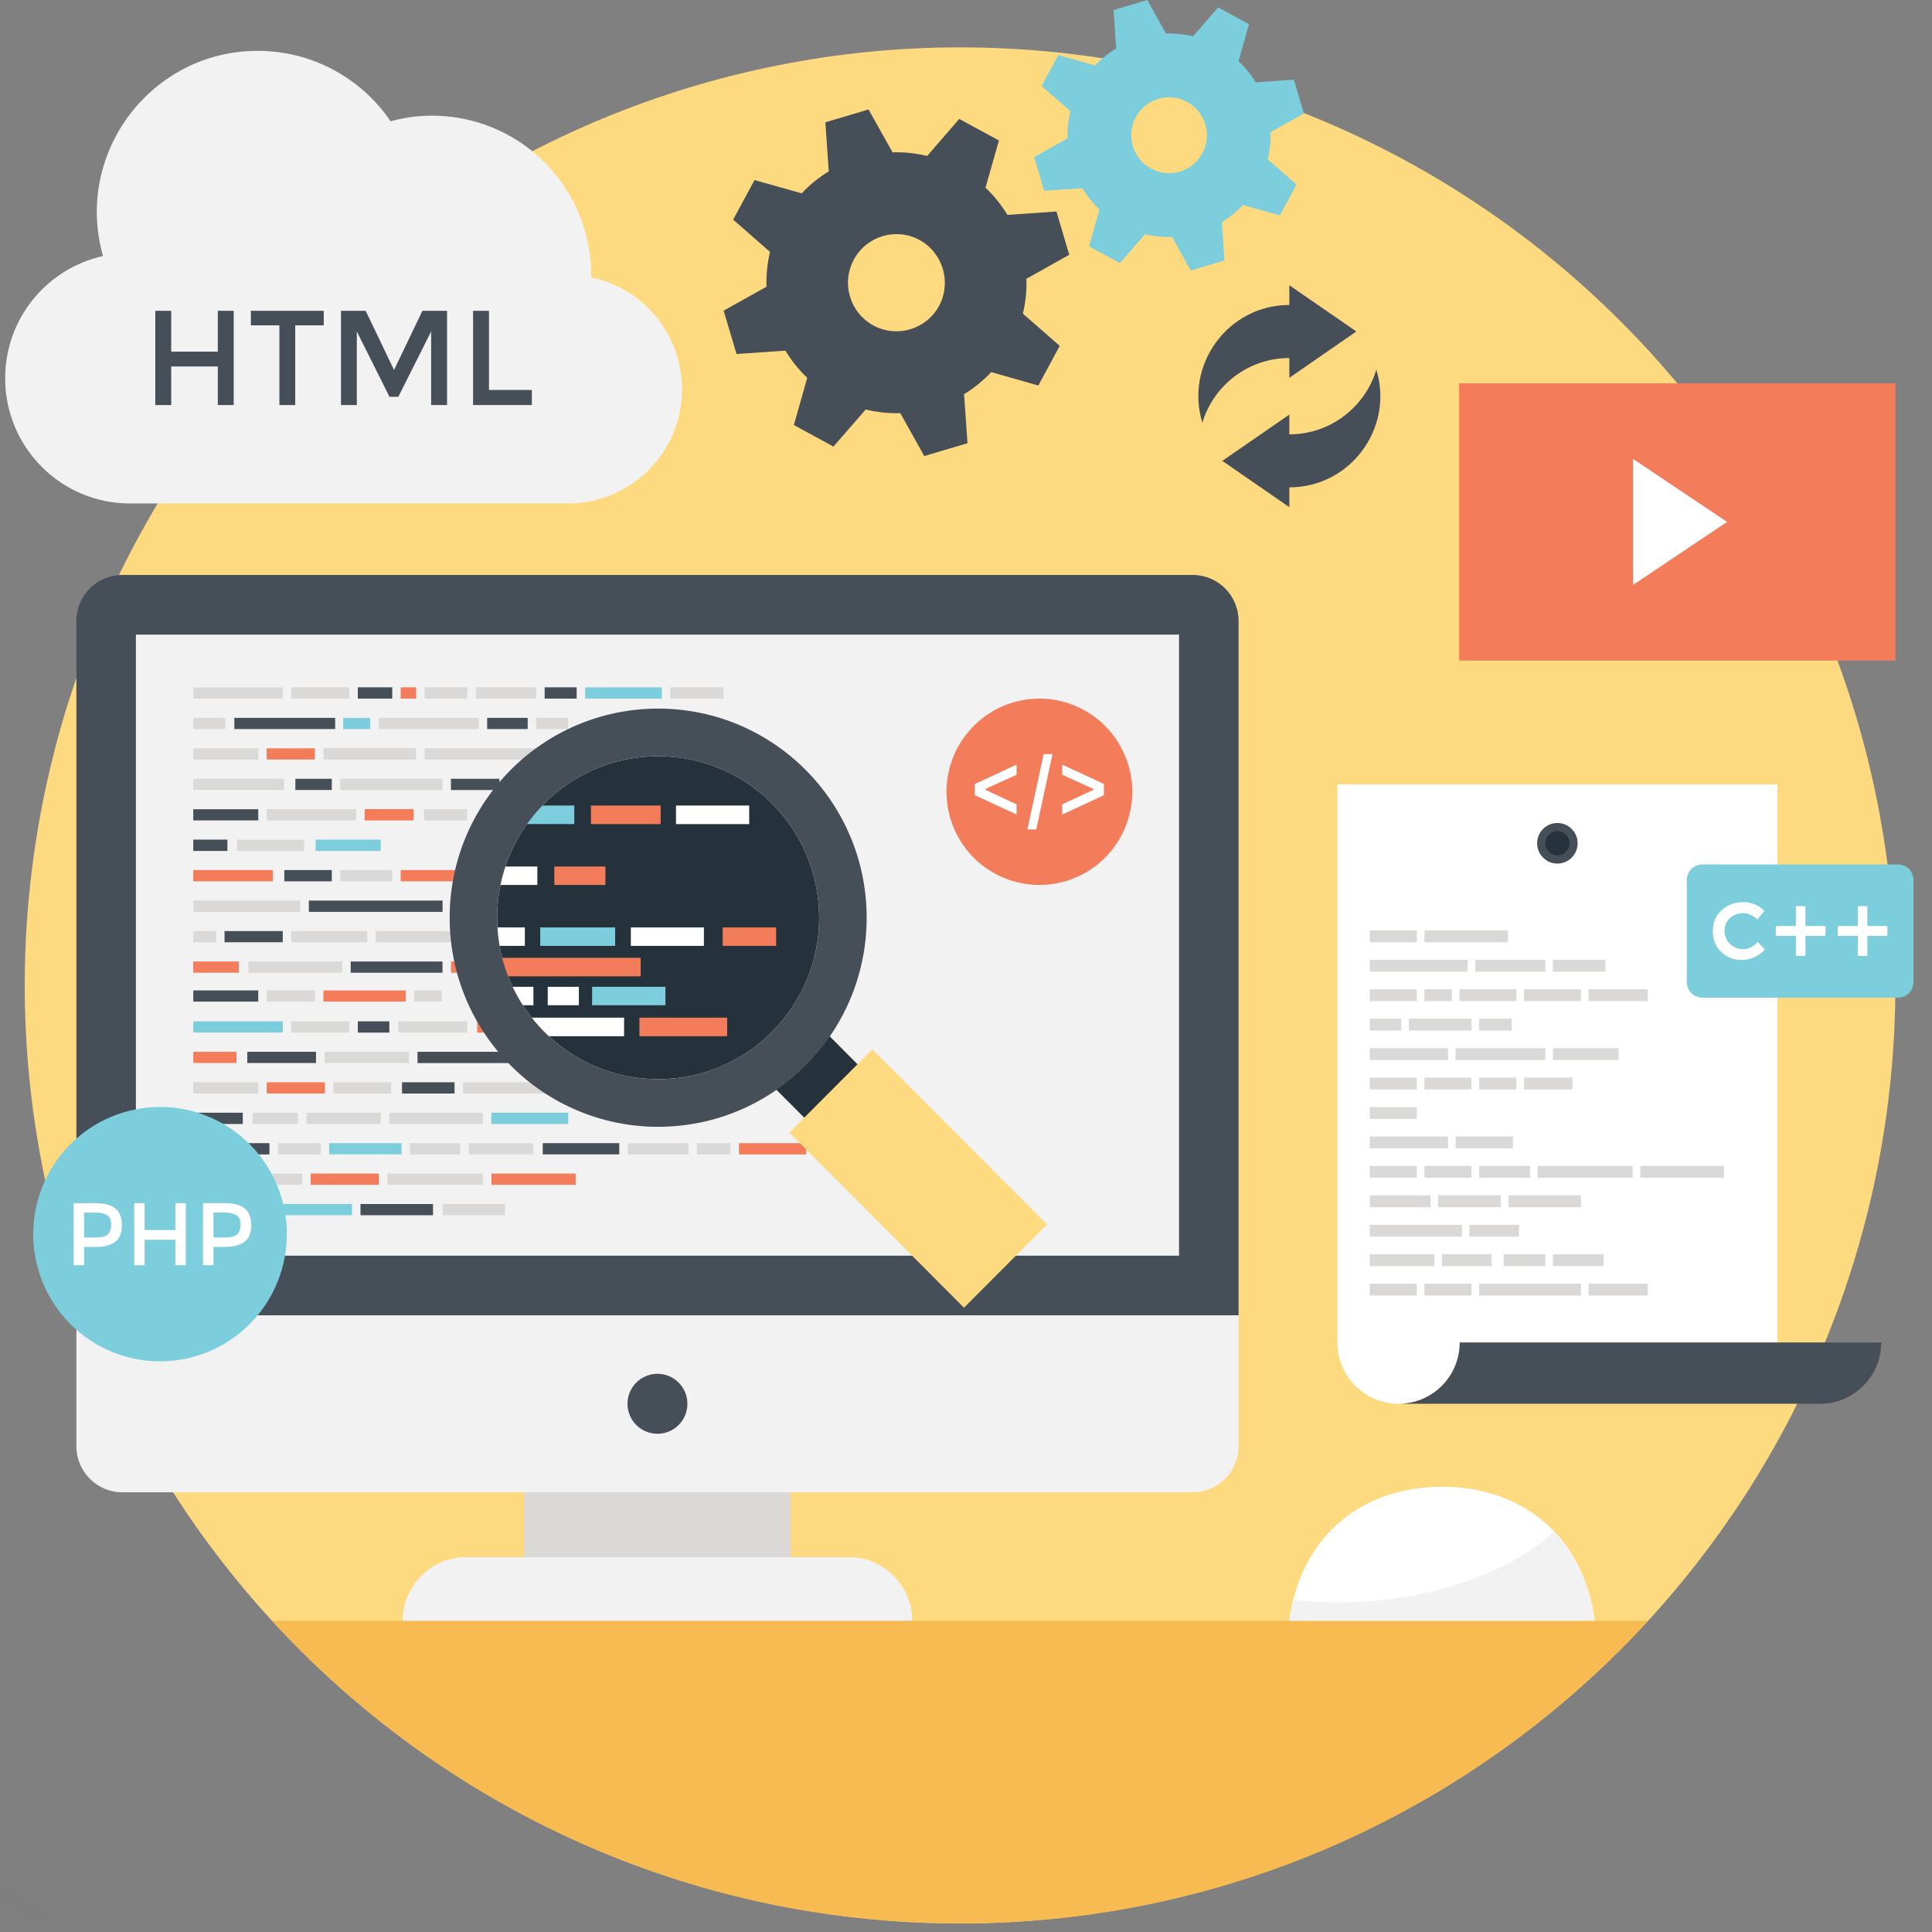<svg xmlns="http://www.w3.org/2000/svg" xmlns:xlink="http://www.w3.org/1999/xlink" width="150" zoomAndPan="magnify" viewBox="0 0 112.5 112.5" height="150" preserveAspectRatio="xMidYMid meet" version="1.0"><rect x="0" y="0" width="112.5" height="112.5" fill="#808080" stroke="none"/><defs><filter x="0%" y="0%" width="100%" height="100%" id="fd62d47bed"><feColorMatrix values="0 0 0 0 1 0 0 0 0 1 0 0 0 0 1 0 0 0 1 0" color-interpolation-filters="sRGB"/></filter><clipPath id="e103d75bcb"><path d="M 0 108 L 12 108 L 12 112.004 L 0 112.004 Z M 0 108 " clip-rule="nonzero"/></clipPath><mask id="bfad55dd2c"><g filter="url(#fd62d47bed)"><rect x="-11.25" width="135" fill="#000000" y="-11.25" height="135" fill-opacity="0.01"/></g></mask><clipPath id="85be652d25"><path d="M 0 0.867 L 11.199 0.867 L 11.199 4.004 L 0 4.004 Z M 0 0.867 " clip-rule="nonzero"/></clipPath><clipPath id="78794182c4"><path d="M 0 2 L 4 2 L 4 4.004 L 0 4.004 Z M 0 2 " clip-rule="nonzero"/></clipPath><clipPath id="49fee03971"><rect x="0" width="12" y="0" height="5"/></clipPath><clipPath id="e474691ce4"><path d="M 1 2 L 111 2 L 111 112.004 L 1 112.004 Z M 1 2 " clip-rule="nonzero"/></clipPath><clipPath id="31c0ae627a"><path d="M 15 94 L 96 94 L 96 112.004 L 15 112.004 Z M 15 94 " clip-rule="nonzero"/></clipPath><clipPath id="532f5c65d7"><path d="M 0.211 2 L 40 2 L 40 30 L 0.211 30 Z M 0.211 2 " clip-rule="nonzero"/></clipPath><clipPath id="1c678b0b80"><path d="M 98 50 L 111.465 50 L 111.465 59 L 98 59 Z M 98 50 " clip-rule="nonzero"/></clipPath></defs><g clip-path="url(#e103d75bcb)"><g mask="url(#bfad55dd2c)"><g transform="matrix(1, 0, 0, 1, 0, 108)"><g clip-path="url(#49fee03971)"><g clip-path="url(#85be652d25)"><path fill="#000000" d="M 10.531 21.375 L 5.586 16.031 C 5.496 15.934 5.371 15.875 5.242 15.871 C 5.113 15.867 4.984 15.914 4.891 16.004 L 4.727 16.156 L 3.699 15.043 C 4.062 14.543 4.375 14.004 4.625 13.43 C 4.926 12.75 5.137 12.043 5.262 11.316 C 5.328 10.918 5.371 10.512 5.383 10.105 C 5.422 8.949 5.246 7.816 4.852 6.734 C 4.445 5.617 3.828 4.605 3.016 3.727 C 2.203 2.848 1.246 2.156 0.168 1.672 C -0.875 1.203 -1.98 0.945 -3.125 0.906 C -4.27 0.867 -5.395 1.047 -6.465 1.445 C -7.57 1.855 -8.574 2.477 -9.445 3.297 C -10.312 4.117 -11 5.086 -11.48 6.172 C -11.945 7.223 -12.199 8.344 -12.238 9.496 C -12.277 10.652 -12.098 11.785 -11.707 12.867 C -11.512 13.402 -11.27 13.91 -10.98 14.391 C -11.633 14.395 -12.172 14.879 -12.277 15.504 L -15.035 16.285 C -15.273 15.93 -15.676 15.695 -16.129 15.695 C -16.859 15.695 -17.449 16.297 -17.449 17.031 C -17.449 17.285 -17.379 17.527 -17.254 17.73 L -20.871 23.738 C -21.004 23.695 -21.141 23.672 -21.285 23.672 C -21.641 23.672 -21.961 23.812 -22.199 24.043 L -25.121 22.715 C -25.121 22.695 -25.121 22.676 -25.121 22.66 C -25.121 21.926 -25.715 21.328 -26.441 21.328 C -27.168 21.328 -27.762 21.926 -27.762 22.66 C -27.762 22.75 -27.754 22.836 -27.734 22.922 L -30.844 24.984 C -31.059 24.832 -31.32 24.746 -31.598 24.746 C -32.324 24.746 -32.918 25.344 -32.918 26.078 C -32.918 26.812 -32.324 27.41 -31.598 27.41 C -30.871 27.41 -30.277 26.812 -30.277 26.078 C -30.277 25.988 -30.285 25.898 -30.305 25.812 L -27.195 23.754 C -26.98 23.902 -26.723 23.992 -26.441 23.992 C -26.086 23.992 -25.766 23.852 -25.527 23.621 L -22.605 24.949 C -22.605 24.969 -22.605 24.984 -22.605 25.004 C -22.605 25.738 -22.016 26.336 -21.285 26.336 C -20.559 26.336 -19.965 25.738 -19.965 25.004 C -19.965 24.785 -20.02 24.574 -20.113 24.395 L -16.453 18.32 C -16.352 18.348 -16.242 18.363 -16.129 18.363 C -15.48 18.363 -14.938 17.887 -14.828 17.262 L -12.062 16.48 C -11.824 16.828 -11.426 17.059 -10.973 17.059 C -10.359 17.059 -9.844 16.633 -9.695 16.059 C -8.922 16.852 -8.023 17.48 -7.02 17.93 C -5.98 18.398 -4.871 18.656 -3.727 18.695 C -2.582 18.734 -1.461 18.555 -0.391 18.16 C 0.195 17.941 0.75 17.668 1.27 17.336 L 2.301 18.445 L 2.137 18.598 C 1.941 18.785 1.93 19.102 2.113 19.301 L 7.062 24.648 C 7.496 25.117 8.082 25.387 8.715 25.406 C 9.352 25.43 9.953 25.199 10.418 24.762 C 10.801 24.402 11.051 23.934 11.137 23.422 C 11.156 23.312 11.168 23.203 11.172 23.094 C 11.191 22.453 10.965 21.844 10.531 21.375 Z M -31.598 26.414 C -31.781 26.414 -31.934 26.262 -31.934 26.078 C -31.934 25.891 -31.781 25.738 -31.598 25.738 C -31.414 25.738 -31.266 25.891 -31.266 26.078 C -31.266 26.262 -31.414 26.414 -31.598 26.414 Z M -26.441 22.996 C -26.625 22.996 -26.777 22.844 -26.777 22.66 C -26.777 22.473 -26.625 22.32 -26.441 22.32 C -26.258 22.32 -26.109 22.473 -26.109 22.66 C -26.109 22.844 -26.258 22.996 -26.441 22.996 Z M -21.285 25.34 C -21.469 25.34 -21.621 25.191 -21.621 25.004 C -21.621 24.816 -21.469 24.664 -21.285 24.664 C -21.102 24.664 -20.953 24.816 -20.953 25.004 C -20.953 25.191 -21.102 25.34 -21.285 25.34 Z M -16.129 17.367 C -16.312 17.367 -16.465 17.215 -16.465 17.031 C -16.465 16.844 -16.312 16.691 -16.129 16.691 C -15.945 16.691 -15.797 16.844 -15.797 17.031 C -15.797 17.215 -15.945 17.367 -16.129 17.367 Z M -10.973 16.062 C -11.156 16.062 -11.309 15.91 -11.309 15.727 C -11.309 15.539 -11.156 15.387 -10.973 15.387 C -10.789 15.387 -10.641 15.539 -10.641 15.727 C -10.641 15.91 -10.789 16.062 -10.973 16.062 Z M 1.918 15.578 C 1.145 16.305 0.254 16.859 -0.73 17.223 C -1.68 17.574 -2.676 17.734 -3.695 17.699 C -4.711 17.668 -5.695 17.438 -6.617 17.02 C -7.574 16.59 -8.426 15.977 -9.148 15.195 C -9.871 14.418 -10.418 13.52 -10.781 12.523 C -11.129 11.566 -11.285 10.559 -11.254 9.531 C -11.238 9.168 -11.203 8.809 -11.145 8.453 C -11.035 7.809 -10.844 7.18 -10.578 6.578 C -10.152 5.613 -9.543 4.754 -8.773 4.023 C -8 3.297 -7.109 2.742 -6.125 2.379 C -5.176 2.027 -4.176 1.867 -3.16 1.902 C -2.145 1.938 -1.16 2.164 -0.234 2.582 C 0.723 3.012 1.574 3.625 2.297 4.406 C 3.016 5.188 3.566 6.086 3.926 7.078 C 4.273 8.039 4.434 9.043 4.398 10.07 C 4.363 11.098 4.137 12.09 3.727 13.023 C 3.301 13.988 2.691 14.848 1.918 15.578 Z M 2.098 16.77 L 2.59 16.305 L 3.086 15.84 L 4.008 16.836 L 3.512 17.301 L 3.02 17.766 Z M 10.164 23.25 C 10.117 23.543 9.977 23.82 9.746 24.035 C 9.188 24.562 8.305 24.535 7.781 23.969 L 3.172 18.984 L 3.332 18.836 L 4.188 18.027 L 5.203 17.074 L 9.812 22.055 C 10.121 22.387 10.234 22.832 10.164 23.25 Z M 10.164 23.25 " fill-opacity="1" fill-rule="nonzero"/></g><g clip-path="url(#78794182c4)"><path fill="#000000" d="M 3.602 11.027 C 3.656 10.703 3.691 10.379 3.703 10.047 C 3.734 9.113 3.59 8.195 3.27 7.32 C 2.941 6.414 2.441 5.598 1.785 4.887 C 1.129 4.176 0.352 3.617 -0.52 3.227 C -1.363 2.848 -2.258 2.637 -3.184 2.605 C -4.109 2.574 -5.02 2.719 -5.883 3.039 C -6.781 3.371 -7.59 3.875 -8.297 4.539 C -9 5.203 -9.551 5.984 -9.941 6.867 C -10.316 7.715 -10.523 8.621 -10.555 9.555 C -10.586 10.492 -10.441 11.406 -10.125 12.281 C -9.797 13.188 -9.297 14.004 -8.641 14.715 C -7.98 15.426 -7.207 15.984 -6.336 16.379 C -5.492 16.758 -4.594 16.965 -3.668 16.996 C -2.742 17.027 -1.836 16.883 -0.969 16.562 C -0.074 16.23 0.738 15.727 1.441 15.062 C 2.145 14.398 2.699 13.617 3.09 12.734 C 3.332 12.188 3.504 11.617 3.602 11.027 Z M 2.715 10.012 C 2.688 10.816 2.512 11.598 2.188 12.332 C 1.852 13.09 1.375 13.762 0.77 14.336 C 0.164 14.906 -0.535 15.344 -1.309 15.629 C -2.055 15.902 -2.84 16.031 -3.637 16.004 C -4.434 15.977 -5.207 15.797 -5.934 15.469 C -6.684 15.129 -7.352 14.648 -7.918 14.035 C -8.484 13.426 -8.914 12.719 -9.199 11.938 C -9.473 11.188 -9.598 10.395 -9.57 9.59 C -9.543 8.785 -9.363 8.004 -9.043 7.273 C -8.707 6.512 -8.23 5.84 -7.621 5.266 C -7.016 4.695 -6.316 4.262 -5.543 3.977 C -4.797 3.699 -4.016 3.574 -3.219 3.602 C -2.418 3.629 -1.648 3.809 -0.922 4.133 C -0.168 4.473 0.5 4.953 1.066 5.566 C 1.633 6.18 2.062 6.883 2.344 7.664 C 2.617 8.418 2.742 9.207 2.715 10.012 Z M 2.715 10.012 " fill-opacity="1" fill-rule="nonzero"/></g></g></g></g></g><g clip-path="url(#e474691ce4)"><path fill="#fdda7f" d="M 110.367 57.379 C 110.367 59.168 110.277 60.953 110.105 62.734 C 109.93 64.516 109.668 66.281 109.32 68.035 C 108.973 69.789 108.539 71.523 108.02 73.234 C 107.504 74.949 106.902 76.629 106.219 78.281 C 105.539 79.938 104.777 81.551 103.938 83.129 C 103.094 84.707 102.18 86.238 101.188 87.727 C 100.195 89.215 99.137 90.648 98.004 92.031 C 96.871 93.414 95.676 94.738 94.414 96.004 C 93.152 97.27 91.832 98.469 90.453 99.602 C 89.074 100.738 87.645 101.805 86.16 102.797 C 84.68 103.789 83.152 104.711 81.578 105.551 C 80.004 106.395 78.395 107.16 76.746 107.844 C 75.098 108.527 73.422 109.133 71.715 109.648 C 70.008 110.168 68.277 110.605 66.527 110.953 C 64.781 111.301 63.016 111.562 61.242 111.738 C 59.469 111.914 57.688 112.004 55.902 112.004 C 54.121 112.004 52.34 111.914 50.566 111.738 C 48.789 111.562 47.027 111.301 45.277 110.953 C 43.531 110.605 41.801 110.168 40.094 109.648 C 38.387 109.133 36.711 108.527 35.062 107.844 C 33.414 107.16 31.805 106.395 30.23 105.551 C 28.656 104.711 27.129 103.789 25.645 102.797 C 24.164 101.805 22.73 100.738 21.352 99.602 C 19.973 98.469 18.656 97.27 17.395 96.004 C 16.133 94.738 14.934 93.414 13.805 92.031 C 12.672 90.648 11.609 89.215 10.621 87.727 C 9.629 86.238 8.715 84.707 7.871 83.129 C 7.031 81.551 6.27 79.938 5.586 78.281 C 4.906 76.629 4.305 74.949 3.785 73.234 C 3.27 71.523 2.836 69.789 2.488 68.035 C 2.141 66.281 1.879 64.516 1.703 62.734 C 1.527 60.953 1.441 59.168 1.441 57.379 C 1.441 55.59 1.527 53.805 1.703 52.027 C 1.879 50.246 2.141 48.477 2.488 46.723 C 2.836 44.969 3.27 43.234 3.785 41.523 C 4.305 39.812 4.906 38.129 5.586 36.477 C 6.27 34.824 7.031 33.207 7.871 31.633 C 8.715 30.055 9.629 28.52 10.621 27.035 C 11.609 25.547 12.672 24.109 13.805 22.727 C 14.934 21.344 16.133 20.02 17.395 18.758 C 18.656 17.492 19.973 16.293 21.352 15.156 C 22.73 14.02 24.164 12.957 25.645 11.965 C 27.129 10.969 28.656 10.051 30.23 9.207 C 31.805 8.363 33.414 7.602 35.062 6.914 C 36.711 6.23 38.387 5.629 40.094 5.109 C 41.801 4.59 43.531 4.156 45.277 3.809 C 47.027 3.457 48.789 3.195 50.566 3.02 C 52.34 2.844 54.121 2.758 55.902 2.758 C 57.688 2.758 59.469 2.844 61.242 3.02 C 63.016 3.195 64.781 3.457 66.527 3.809 C 68.277 4.156 70.008 4.59 71.715 5.109 C 73.422 5.629 75.098 6.23 76.746 6.914 C 78.395 7.602 80.004 8.363 81.578 9.207 C 83.152 10.051 84.68 10.969 86.16 11.965 C 87.645 12.957 89.074 14.02 90.453 15.156 C 91.832 16.293 93.152 17.492 94.414 18.758 C 95.676 20.02 96.871 21.344 98.004 22.727 C 99.137 24.109 100.195 25.547 101.188 27.035 C 102.18 28.52 103.094 30.055 103.938 31.633 C 104.777 33.207 105.539 34.824 106.219 36.477 C 106.902 38.129 107.504 39.812 108.02 41.523 C 108.539 43.234 108.973 44.969 109.32 46.723 C 109.668 48.477 109.93 50.246 110.105 52.027 C 110.277 53.805 110.367 55.59 110.367 57.379 Z M 110.367 57.379 " fill-opacity="1" fill-rule="nonzero"/></g><g clip-path="url(#31c0ae627a)"><path fill="#f7bb52" d="M 15.84 94.375 C 25.793 105.211 40.055 112.004 55.902 112.004 C 71.75 112.004 86.016 105.211 95.969 94.375 Z M 15.84 94.375 " fill-opacity="1" fill-rule="nonzero"/></g><g clip-path="url(#532f5c65d7)"><path fill="#f2f2f2" d="M 39.715 22.668 C 39.715 26.34 36.746 29.316 33.082 29.316 L 7.566 29.316 C 3.551 29.316 0.301 26.051 0.301 22.027 C 0.301 18.543 2.738 15.629 6 14.91 C 4.301 8.941 8.789 2.961 15.004 2.961 C 18.223 2.961 21.059 4.586 22.746 7.062 C 24.242 6.648 25.867 6.613 27.477 7.031 C 31.699 8.121 34.488 11.965 34.426 16.152 C 37.445 16.777 39.715 19.457 39.715 22.668 Z M 39.715 22.668 " fill-opacity="1" fill-rule="nonzero"/></g><path fill="#464e58" d="M 9.043 23.586 L 9.043 18.098 L 9.969 18.098 L 9.969 20.477 L 12.684 20.477 L 12.684 18.098 L 13.609 18.098 L 13.609 23.586 L 12.684 23.586 L 12.684 21.34 L 9.969 21.34 L 9.969 23.586 Z M 9.043 23.586 " fill-opacity="1" fill-rule="nonzero"/><path fill="#464e58" d="M 17.191 18.945 L 17.191 23.586 L 16.27 23.586 L 16.27 18.945 L 14.609 18.945 L 14.609 18.098 L 18.852 18.098 L 18.852 18.945 Z M 17.191 18.945 " fill-opacity="1" fill-rule="nonzero"/><path fill="#464e58" d="M 20.777 23.586 L 19.855 23.586 L 19.855 18.098 L 21.293 18.098 L 22.945 21.543 L 24.598 18.098 L 26.031 18.098 L 26.031 23.586 L 25.105 23.586 L 25.105 19.301 L 23.195 23.105 L 22.68 23.105 L 20.777 19.301 Z M 20.777 23.586 " fill-opacity="1" fill-rule="nonzero"/><path fill="#464e58" d="M 27.547 23.586 L 27.547 18.098 L 28.473 18.098 L 28.473 22.707 L 30.969 22.707 L 30.969 23.586 Z M 27.547 23.586 " fill-opacity="1" fill-rule="nonzero"/><path fill="#464e58" d="M 59.766 16.234 L 62.262 14.836 L 61.516 12.316 L 58.664 12.512 C 58.312 11.938 57.887 11.402 57.383 10.93 L 58.168 8.18 L 55.855 6.926 L 53.988 9.082 C 53.316 8.918 52.645 8.852 51.973 8.871 L 50.574 6.375 L 48.062 7.121 L 48.258 9.977 C 47.68 10.328 47.156 10.758 46.68 11.258 L 43.938 10.484 L 42.691 12.789 L 44.836 14.668 C 44.68 15.34 44.609 16.02 44.633 16.695 L 42.137 18.09 L 42.887 20.613 L 45.734 20.418 C 46.082 20.996 46.508 21.527 47.004 22 L 46.227 24.75 L 48.531 26.004 L 50.406 23.848 C 51.074 24.004 51.758 24.078 52.426 24.059 L 53.82 26.555 L 56.336 25.809 L 56.137 22.953 C 56.715 22.602 57.25 22.168 57.719 21.668 L 60.461 22.449 L 61.707 20.141 L 59.562 18.262 C 59.723 17.586 59.793 16.91 59.766 16.234 Z M 54.68 17.812 C 53.941 19.184 52.223 19.695 50.852 18.949 C 49.484 18.207 48.977 16.488 49.719 15.117 C 50.461 13.742 52.172 13.23 53.543 13.973 C 54.91 14.723 55.418 16.438 54.68 17.812 Z M 54.68 17.812 " fill-opacity="1" fill-rule="nonzero"/><path fill="#7ccedc" d="M 74.523 12.547 L 75.496 10.746 L 73.82 9.277 C 73.945 8.754 74 8.227 73.98 7.699 L 75.926 6.609 L 75.344 4.641 L 73.121 4.793 C 72.848 4.344 72.512 3.926 72.121 3.555 L 72.73 1.41 L 70.93 0.43 L 69.469 2.113 C 68.945 1.988 68.422 1.934 67.895 1.953 L 66.809 0 L 64.844 0.586 L 64.996 2.816 C 64.547 3.086 64.137 3.422 63.766 3.812 L 61.625 3.207 L 60.648 5.008 L 62.328 6.473 C 62.203 6.996 62.148 7.531 62.164 8.055 L 60.219 9.145 L 60.801 11.113 L 63.027 10.961 C 63.297 11.414 63.629 11.828 64.02 12.195 L 63.41 14.344 L 65.211 15.32 L 66.672 13.641 C 67.195 13.766 67.727 13.82 68.25 13.801 L 69.34 15.754 L 71.301 15.168 L 71.148 12.938 C 71.598 12.664 72.012 12.328 72.383 11.938 Z M 67.023 9.816 C 65.957 9.238 65.559 7.898 66.137 6.824 C 66.715 5.754 68.055 5.355 69.121 5.934 C 70.191 6.516 70.59 7.859 70.012 8.926 C 69.43 10 68.094 10.398 67.023 9.816 Z M 67.023 9.816 " fill-opacity="1" fill-rule="nonzero"/><path fill="#f37c5a" d="M 84.965 22.32 L 110.367 22.32 L 110.367 38.465 L 84.965 38.465 Z M 84.965 22.32 " fill-opacity="1" fill-rule="nonzero"/><path fill="#ffffff" d="M 95.094 26.723 L 95.094 34.059 L 100.566 30.391 Z M 95.094 26.723 " fill-opacity="1" fill-rule="nonzero"/><path fill="#dad9d8" d="M 30.531 82.711 L 46.035 82.711 L 46.035 93.305 L 30.531 93.305 Z M 30.531 82.711 " fill-opacity="1" fill-rule="nonzero"/><path fill="#464e58" d="M 72.121 36.156 L 72.121 76.594 L 4.449 76.594 L 4.449 36.156 C 4.449 34.676 5.645 33.48 7.117 33.48 L 69.453 33.48 C 70.926 33.48 72.121 34.676 72.121 36.156 Z M 72.121 36.156 " fill-opacity="1" fill-rule="nonzero"/><path fill="#f2f2f2" d="M 72.121 76.594 L 72.121 84.219 C 72.121 85.695 70.926 86.895 69.453 86.895 L 7.117 86.895 C 5.645 86.895 4.449 85.695 4.449 84.219 L 4.449 76.594 Z M 72.121 76.594 " fill-opacity="1" fill-rule="nonzero"/><path fill="#464e58" d="M 38.285 79.996 C 37.324 79.996 36.539 80.777 36.539 81.742 C 36.539 82.711 37.324 83.488 38.285 83.488 C 39.246 83.488 40.027 82.711 40.027 81.742 C 40.027 80.777 39.246 79.996 38.285 79.996 Z M 38.285 79.996 " fill-opacity="1" fill-rule="nonzero"/><path fill="#f2f2f2" d="M 23.449 94.375 L 53.117 94.375 C 53.117 92.332 51.465 90.672 49.426 90.672 L 27.145 90.672 C 25.105 90.672 23.449 92.332 23.449 94.375 Z M 23.449 94.375 " fill-opacity="1" fill-rule="nonzero"/><path fill="#f2f2f2" d="M 7.914 36.953 L 68.656 36.953 L 68.656 73.117 L 7.914 73.117 Z M 7.914 36.953 " fill-opacity="1" fill-rule="nonzero"/><path fill="#25313b" d="M 38.324 62.84 C 33.148 62.84 28.949 58.629 28.949 53.438 C 28.949 48.246 33.148 44.035 38.324 44.035 C 43.5 44.035 47.699 48.246 47.699 53.438 C 47.699 58.629 43.5 62.84 38.324 62.84 Z M 38.324 62.84 " fill-opacity="1" fill-rule="nonzero"/><path fill="#f37c5a" d="M 34.41 46.906 L 38.469 46.906 L 38.469 47.988 L 34.41 47.988 Z M 34.41 46.906 " fill-opacity="1" fill-rule="nonzero"/><path fill="#f37c5a" d="M 42.082 54.004 L 45.195 54.004 L 45.195 55.078 L 42.082 55.078 Z M 42.082 54.004 " fill-opacity="1" fill-rule="nonzero"/><path fill="#7ccedc" d="M 28.477 46.906 L 33.441 46.906 L 33.441 47.984 L 28.477 47.984 Z M 28.477 46.906 " fill-opacity="1" fill-rule="nonzero"/><path fill="#7ccedc" d="M 31.457 54.004 L 35.82 54.004 L 35.82 55.078 L 31.457 55.078 Z M 31.457 54.004 " fill-opacity="1" fill-rule="nonzero"/><path fill="#ffffff" d="M 36.734 54.004 L 40.988 54.004 L 40.988 55.078 L 36.734 55.078 Z M 36.734 54.004 " fill-opacity="1" fill-rule="nonzero"/><path fill="#ffffff" d="M 31.895 57.461 L 33.707 57.461 L 33.707 58.535 L 31.895 58.535 Z M 31.895 57.461 " fill-opacity="1" fill-rule="nonzero"/><path fill="#f37c5a" d="M 37.234 59.258 L 42.344 59.258 L 42.344 60.34 L 37.234 60.34 Z M 37.234 59.258 " fill-opacity="1" fill-rule="nonzero"/><path fill="#f37c5a" d="M 32.277 50.457 L 35.254 50.457 L 35.254 51.531 L 32.277 51.531 Z M 32.277 50.457 " fill-opacity="1" fill-rule="nonzero"/><path fill="#ffffff" d="M 28.477 57.461 L 31.062 57.461 L 31.062 58.535 L 28.477 58.535 Z M 28.477 57.461 " fill-opacity="1" fill-rule="nonzero"/><path fill="#ffffff" d="M 28.477 54.004 L 30.562 54.004 L 30.562 55.078 L 28.477 55.078 Z M 28.477 54.004 " fill-opacity="1" fill-rule="nonzero"/><path fill="#ffffff" d="M 29.738 59.258 L 36.34 59.258 L 36.34 60.34 L 29.738 60.34 Z M 29.738 59.258 " fill-opacity="1" fill-rule="nonzero"/><path fill="#f37c5a" d="M 28.156 55.773 L 37.305 55.773 L 37.305 56.852 L 28.156 56.852 Z M 28.156 55.773 " fill-opacity="1" fill-rule="nonzero"/><path fill="#7ccedc" d="M 34.477 57.461 L 38.75 57.461 L 38.75 58.535 L 34.477 58.535 Z M 34.477 57.461 " fill-opacity="1" fill-rule="nonzero"/><path fill="#ffffff" d="M 28.477 50.457 L 31.289 50.457 L 31.289 51.531 L 28.477 51.531 Z M 28.477 50.457 " fill-opacity="1" fill-rule="nonzero"/><path fill="#ffffff" d="M 39.363 46.906 L 43.625 46.906 L 43.625 47.988 L 39.363 47.988 Z M 39.363 46.906 " fill-opacity="1" fill-rule="nonzero"/><path fill="#dad9d8" d="M 39.031 40.023 L 42.133 40.023 L 42.133 40.68 L 39.031 40.68 Z M 39.031 40.023 " fill-opacity="1" fill-rule="nonzero"/><path fill="#464e58" d="M 31.715 40.023 L 33.578 40.023 L 33.578 40.68 L 31.715 40.68 Z M 31.715 40.023 " fill-opacity="1" fill-rule="nonzero"/><path fill="#dad9d8" d="M 27.707 40.023 L 31.219 40.023 L 31.219 40.68 L 27.707 40.68 Z M 27.707 40.023 " fill-opacity="1" fill-rule="nonzero"/><path fill="#dad9d8" d="M 24.723 40.023 L 27.211 40.023 L 27.211 40.68 L 24.723 40.68 Z M 24.723 40.023 " fill-opacity="1" fill-rule="nonzero"/><path fill="#464e58" d="M 20.836 40.023 L 22.84 40.023 L 22.84 40.68 L 20.836 40.68 Z M 20.836 40.023 " fill-opacity="1" fill-rule="nonzero"/><path fill="#dad9d8" d="M 16.961 40.023 L 20.344 40.023 L 20.344 40.68 L 16.961 40.68 Z M 16.961 40.023 " fill-opacity="1" fill-rule="nonzero"/><path fill="#7ccedc" d="M 34.074 40.023 L 38.539 40.023 L 38.539 40.68 L 34.074 40.68 Z M 34.074 40.023 " fill-opacity="1" fill-rule="nonzero"/><path fill="#f37c5a" d="M 23.332 40.023 L 24.23 40.023 L 24.23 40.68 L 23.332 40.68 Z M 23.332 40.023 " fill-opacity="1" fill-rule="nonzero"/><path fill="#dad9d8" d="M 11.254 40.027 L 16.469 40.027 L 16.469 40.68 L 11.254 40.68 Z M 11.254 40.027 " fill-opacity="1" fill-rule="nonzero"/><path fill="#dad9d8" d="M 11.254 41.801 L 13.121 41.801 L 13.121 42.453 L 11.254 42.453 Z M 11.254 41.801 " fill-opacity="1" fill-rule="nonzero"/><path fill="#464e58" d="M 13.645 41.801 L 19.516 41.801 L 19.516 42.453 L 13.645 42.453 Z M 13.645 41.801 " fill-opacity="1" fill-rule="nonzero"/><path fill="#7ccedc" d="M 19.984 41.801 L 21.559 41.801 L 21.559 42.453 L 19.984 42.453 Z M 19.984 41.801 " fill-opacity="1" fill-rule="nonzero"/><path fill="#dad9d8" d="M 22.055 41.801 L 27.875 41.801 L 27.875 42.453 L 22.055 42.453 Z M 22.055 41.801 " fill-opacity="1" fill-rule="nonzero"/><path fill="#464e58" d="M 28.367 41.801 L 30.727 41.801 L 30.727 42.453 L 28.367 42.453 Z M 28.367 41.801 " fill-opacity="1" fill-rule="nonzero"/><path fill="#dad9d8" d="M 31.219 41.801 L 33.086 41.801 L 33.086 42.453 L 31.219 42.453 Z M 31.219 41.801 " fill-opacity="1" fill-rule="nonzero"/><path fill="#dad9d8" d="M 24.723 43.574 L 31.219 43.574 L 31.219 44.227 L 24.723 44.227 Z M 24.723 43.574 " fill-opacity="1" fill-rule="nonzero"/><path fill="#dad9d8" d="M 18.836 43.57 L 24.23 43.57 L 24.23 44.227 L 18.836 44.227 Z M 18.836 43.57 " fill-opacity="1" fill-rule="nonzero"/><path fill="#f37c5a" d="M 15.531 43.574 L 18.336 43.574 L 18.336 44.227 L 15.531 44.227 Z M 15.531 43.574 " fill-opacity="1" fill-rule="nonzero"/><path fill="#dad9d8" d="M 11.254 43.574 L 15.039 43.574 L 15.039 44.227 L 11.254 44.227 Z M 11.254 43.574 " fill-opacity="1" fill-rule="nonzero"/><path fill="#dad9d8" d="M 11.254 45.348 L 16.539 45.348 L 16.539 46 L 11.254 46 Z M 11.254 45.348 " fill-opacity="1" fill-rule="nonzero"/><path fill="#464e58" d="M 17.199 45.348 L 19.32 45.348 L 19.32 46 L 17.199 46 Z M 17.199 45.348 " fill-opacity="1" fill-rule="nonzero"/><path fill="#dad9d8" d="M 19.812 45.348 L 25.77 45.348 L 25.77 46.004 L 19.812 46.004 Z M 19.812 45.348 " fill-opacity="1" fill-rule="nonzero"/><path fill="#464e58" d="M 26.258 45.348 L 29.082 45.348 L 29.082 46.004 L 26.258 46.004 Z M 26.258 45.348 " fill-opacity="1" fill-rule="nonzero"/><path fill="#f37c5a" d="M 21.234 47.117 L 24.086 47.117 L 24.086 47.773 L 21.234 47.773 Z M 21.234 47.117 " fill-opacity="1" fill-rule="nonzero"/><path fill="#dad9d8" d="M 24.691 47.117 L 27.211 47.117 L 27.211 47.773 L 24.691 47.773 Z M 24.691 47.117 " fill-opacity="1" fill-rule="nonzero"/><path fill="#dad9d8" d="M 15.535 47.117 L 20.746 47.117 L 20.746 47.773 L 15.535 47.773 Z M 15.535 47.117 " fill-opacity="1" fill-rule="nonzero"/><path fill="#464e58" d="M 11.254 47.121 L 15.039 47.121 L 15.039 47.773 L 11.254 47.773 Z M 11.254 47.121 " fill-opacity="1" fill-rule="nonzero"/><path fill="#464e58" d="M 11.254 48.891 L 13.242 48.891 L 13.242 49.551 L 11.254 49.551 Z M 11.254 48.891 " fill-opacity="1" fill-rule="nonzero"/><path fill="#dad9d8" d="M 13.801 48.891 L 17.707 48.891 L 17.707 49.551 L 13.801 49.551 Z M 13.801 48.891 " fill-opacity="1" fill-rule="nonzero"/><path fill="#7ccedc" d="M 18.379 48.891 L 22.168 48.891 L 22.168 49.551 L 18.379 49.551 Z M 18.379 48.891 " fill-opacity="1" fill-rule="nonzero"/><path fill="#f37c5a" d="M 23.332 50.664 L 27.211 50.664 L 27.211 51.32 L 23.332 51.32 Z M 23.332 50.664 " fill-opacity="1" fill-rule="nonzero"/><path fill="#dad9d8" d="M 19.812 50.668 L 22.84 50.668 L 22.84 51.32 L 19.812 51.32 Z M 19.812 50.668 " fill-opacity="1" fill-rule="nonzero"/><path fill="#f37c5a" d="M 11.254 50.664 L 15.887 50.664 L 15.887 51.32 L 11.254 51.32 Z M 11.254 50.664 " fill-opacity="1" fill-rule="nonzero"/><path fill="#464e58" d="M 16.555 50.664 L 19.32 50.664 L 19.32 51.32 L 16.555 51.32 Z M 16.555 50.664 " fill-opacity="1" fill-rule="nonzero"/><path fill="#dad9d8" d="M 11.254 52.441 L 17.488 52.441 L 17.488 53.098 L 11.254 53.098 Z M 11.254 52.441 " fill-opacity="1" fill-rule="nonzero"/><path fill="#464e58" d="M 17.984 52.441 L 25.77 52.441 L 25.77 53.098 L 17.984 53.098 Z M 17.984 52.441 " fill-opacity="1" fill-rule="nonzero"/><path fill="#dad9d8" d="M 21.875 54.215 L 27.211 54.215 L 27.211 54.867 L 21.875 54.867 Z M 21.875 54.215 " fill-opacity="1" fill-rule="nonzero"/><path fill="#dad9d8" d="M 16.961 54.215 L 21.383 54.215 L 21.383 54.867 L 16.961 54.867 Z M 16.961 54.215 " fill-opacity="1" fill-rule="nonzero"/><path fill="#464e58" d="M 13.074 54.215 L 16.465 54.215 L 16.465 54.867 L 13.074 54.867 Z M 13.074 54.215 " fill-opacity="1" fill-rule="nonzero"/><path fill="#dad9d8" d="M 11.254 54.215 L 12.582 54.215 L 12.582 54.867 L 11.254 54.867 Z M 11.254 54.215 " fill-opacity="1" fill-rule="nonzero"/><path fill="#f37c5a" d="M 11.254 55.988 L 13.906 55.988 L 13.906 56.641 L 11.254 56.641 Z M 11.254 55.988 " fill-opacity="1" fill-rule="nonzero"/><path fill="#dad9d8" d="M 14.465 55.988 L 19.926 55.988 L 19.926 56.641 L 14.465 56.641 Z M 14.465 55.988 " fill-opacity="1" fill-rule="nonzero"/><path fill="#464e58" d="M 20.422 55.988 L 25.766 55.988 L 25.766 56.641 L 20.422 56.641 Z M 20.422 55.988 " fill-opacity="1" fill-rule="nonzero"/><path fill="#f37c5a" d="M 26.262 55.988 L 27.875 55.988 L 27.875 56.641 L 26.262 56.641 Z M 26.262 55.988 " fill-opacity="1" fill-rule="nonzero"/><path fill="#f37c5a" d="M 27.785 59.473 L 29.391 59.473 L 29.391 60.129 L 27.785 60.129 Z M 27.785 59.473 " fill-opacity="1" fill-rule="nonzero"/><path fill="#464e58" d="M 20.836 59.473 L 22.672 59.473 L 22.672 60.129 L 20.836 60.129 Z M 20.836 59.473 " fill-opacity="1" fill-rule="nonzero"/><path fill="#dad9d8" d="M 23.191 59.473 L 27.211 59.473 L 27.211 60.129 L 23.191 60.129 Z M 23.191 59.473 " fill-opacity="1" fill-rule="nonzero"/><path fill="#dad9d8" d="M 16.961 59.473 L 20.344 59.473 L 20.344 60.129 L 16.961 60.129 Z M 16.961 59.473 " fill-opacity="1" fill-rule="nonzero"/><path fill="#7ccedc" d="M 11.254 59.473 L 16.469 59.473 L 16.469 60.125 L 11.254 60.125 Z M 11.254 59.473 " fill-opacity="1" fill-rule="nonzero"/><path fill="#f37c5a" d="M 11.254 61.246 L 13.77 61.246 L 13.77 61.898 L 11.254 61.898 Z M 11.254 61.246 " fill-opacity="1" fill-rule="nonzero"/><path fill="#464e58" d="M 14.398 61.246 L 18.402 61.246 L 18.402 61.898 L 14.398 61.898 Z M 14.398 61.246 " fill-opacity="1" fill-rule="nonzero"/><path fill="#dad9d8" d="M 18.902 61.246 L 23.812 61.246 L 23.812 61.898 L 18.902 61.898 Z M 18.902 61.246 " fill-opacity="1" fill-rule="nonzero"/><path fill="#464e58" d="M 24.312 61.246 L 30.727 61.246 L 30.727 61.902 L 24.312 61.902 Z M 24.312 61.246 " fill-opacity="1" fill-rule="nonzero"/><path fill="#dad9d8" d="M 26.961 63.02 L 32.453 63.02 L 32.453 63.676 L 26.961 63.676 Z M 26.961 63.02 " fill-opacity="1" fill-rule="nonzero"/><path fill="#dad9d8" d="M 19.418 63.02 L 22.777 63.02 L 22.777 63.676 L 19.418 63.676 Z M 19.418 63.02 " fill-opacity="1" fill-rule="nonzero"/><path fill="#464e58" d="M 23.41 63.02 L 26.469 63.02 L 26.469 63.676 L 23.41 63.676 Z M 23.41 63.02 " fill-opacity="1" fill-rule="nonzero"/><path fill="#f37c5a" d="M 15.531 63.02 L 18.922 63.02 L 18.922 63.672 L 15.531 63.672 Z M 15.531 63.02 " fill-opacity="1" fill-rule="nonzero"/><path fill="#dad9d8" d="M 11.254 63.02 L 15.039 63.02 L 15.039 63.676 L 11.254 63.676 Z M 11.254 63.02 " fill-opacity="1" fill-rule="nonzero"/><path fill="#464e58" d="M 11.254 64.793 L 14.137 64.793 L 14.137 65.449 L 11.254 65.449 Z M 11.254 64.793 " fill-opacity="1" fill-rule="nonzero"/><path fill="#dad9d8" d="M 14.703 64.793 L 17.352 64.793 L 17.352 65.449 L 14.703 65.449 Z M 14.703 64.793 " fill-opacity="1" fill-rule="nonzero"/><path fill="#dad9d8" d="M 17.844 64.793 L 22.172 64.793 L 22.172 65.449 L 17.844 65.449 Z M 17.844 64.793 " fill-opacity="1" fill-rule="nonzero"/><path fill="#dad9d8" d="M 22.664 64.793 L 28.121 64.793 L 28.121 65.449 L 22.664 65.449 Z M 22.664 64.793 " fill-opacity="1" fill-rule="nonzero"/><path fill="#7ccedc" d="M 28.613 64.793 L 33.086 64.793 L 33.086 65.449 L 28.613 65.449 Z M 28.613 64.793 " fill-opacity="1" fill-rule="nonzero"/><path fill="#f37c5a" d="M 43.031 66.566 L 46.945 66.566 L 46.945 67.223 L 43.031 67.223 Z M 43.031 66.566 " fill-opacity="1" fill-rule="nonzero"/><path fill="#dad9d8" d="M 40.582 66.566 L 42.535 66.566 L 42.535 67.223 L 40.582 67.223 Z M 40.582 66.566 " fill-opacity="1" fill-rule="nonzero"/><path fill="#dad9d8" d="M 36.551 66.566 L 40.094 66.566 L 40.094 67.223 L 36.551 67.223 Z M 36.551 66.566 " fill-opacity="1" fill-rule="nonzero"/><path fill="#dad9d8" d="M 27.297 66.566 L 31.047 66.566 L 31.047 67.219 L 27.297 67.219 Z M 27.297 66.566 " fill-opacity="1" fill-rule="nonzero"/><path fill="#464e58" d="M 31.605 66.566 L 36.059 66.566 L 36.059 67.219 L 31.605 67.219 Z M 31.605 66.566 " fill-opacity="1" fill-rule="nonzero"/><path fill="#dad9d8" d="M 23.879 66.566 L 26.805 66.566 L 26.805 67.223 L 23.879 67.223 Z M 23.879 66.566 " fill-opacity="1" fill-rule="nonzero"/><path fill="#7ccedc" d="M 19.168 66.566 L 23.383 66.566 L 23.383 67.219 L 19.168 67.219 Z M 19.168 66.566 " fill-opacity="1" fill-rule="nonzero"/><path fill="#464e58" d="M 13.859 66.566 L 15.688 66.566 L 15.688 67.223 L 13.859 67.223 Z M 13.859 66.566 " fill-opacity="1" fill-rule="nonzero"/><path fill="#dad9d8" d="M 16.188 66.566 L 18.676 66.566 L 18.676 67.223 L 16.188 67.223 Z M 16.188 66.566 " fill-opacity="1" fill-rule="nonzero"/><path fill="#f37c5a" d="M 11.254 66.566 L 13.367 66.566 L 13.367 67.223 L 11.254 67.223 Z M 11.254 66.566 " fill-opacity="1" fill-rule="nonzero"/><path fill="#dad9d8" d="M 24.117 57.672 L 25.723 57.672 L 25.723 58.324 L 24.117 58.324 Z M 24.117 57.672 " fill-opacity="1" fill-rule="nonzero"/><path fill="#f37c5a" d="M 18.832 57.672 L 23.621 57.672 L 23.621 58.324 L 18.832 58.324 Z M 18.832 57.672 " fill-opacity="1" fill-rule="nonzero"/><path fill="#dad9d8" d="M 15.531 57.672 L 18.336 57.672 L 18.336 58.324 L 15.531 58.324 Z M 15.531 57.672 " fill-opacity="1" fill-rule="nonzero"/><path fill="#464e58" d="M 11.254 57.672 L 15.039 57.672 L 15.039 58.324 L 11.254 58.324 Z M 11.254 57.672 " fill-opacity="1" fill-rule="nonzero"/><path fill="#f37c5a" d="M 28.617 68.336 L 33.52 68.336 L 33.52 68.992 L 28.617 68.992 Z M 28.617 68.336 " fill-opacity="1" fill-rule="nonzero"/><path fill="#dad9d8" d="M 22.559 68.336 L 28.121 68.336 L 28.121 68.992 L 22.559 68.992 Z M 22.559 68.336 " fill-opacity="1" fill-rule="nonzero"/><path fill="#f37c5a" d="M 18.09 68.336 L 22.062 68.336 L 22.062 68.992 L 18.09 68.992 Z M 18.09 68.336 " fill-opacity="1" fill-rule="nonzero"/><path fill="#464e58" d="M 14.508 68.336 L 11.254 68.336 L 11.254 68.992 L 14.508 68.992 Z M 14.508 68.336 " fill-opacity="1" fill-rule="nonzero"/><path fill="#dad9d8" d="M 15.082 68.34 L 17.598 68.34 L 17.598 68.992 L 15.082 68.992 Z M 15.082 68.34 " fill-opacity="1" fill-rule="nonzero"/><path fill="#464e58" d="M 20.992 70.109 L 25.215 70.109 L 25.215 70.762 L 20.992 70.762 Z M 20.992 70.109 " fill-opacity="1" fill-rule="nonzero"/><path fill="#dad9d8" d="M 25.773 70.109 L 29.398 70.109 L 29.398 70.762 L 25.773 70.762 Z M 25.773 70.109 " fill-opacity="1" fill-rule="nonzero"/><path fill="#dad9d8" d="M 11.254 70.105 L 12.949 70.105 L 12.949 70.762 L 11.254 70.762 Z M 11.254 70.105 " fill-opacity="1" fill-rule="nonzero"/><path fill="#7ccedc" d="M 13.598 70.109 L 20.496 70.109 L 20.496 70.762 L 13.598 70.762 Z M 13.598 70.109 " fill-opacity="1" fill-rule="nonzero"/><path fill="#25313b" d="M 44.41 62.652 L 47.512 59.539 L 50.816 62.859 L 47.715 65.969 Z M 44.41 62.652 " fill-opacity="1" fill-rule="nonzero"/><path fill="#464e58" d="M 38.324 41.262 C 31.621 41.262 26.184 46.715 26.184 53.438 C 26.184 60.16 31.621 65.613 38.324 65.613 C 45.027 65.613 50.465 60.16 50.465 53.438 C 50.465 46.715 45.027 41.262 38.324 41.262 Z M 38.324 62.84 C 33.148 62.84 28.949 58.629 28.949 53.438 C 28.949 48.246 33.148 44.035 38.324 44.035 C 43.5 44.035 47.699 48.246 47.699 53.438 C 47.699 58.629 43.5 62.84 38.324 62.84 Z M 38.324 62.84 " fill-opacity="1" fill-rule="nonzero"/><path fill="#fdda7f" d="M 45.965 65.949 L 50.797 61.102 L 60.969 71.297 L 56.133 76.148 Z M 45.965 65.949 " fill-opacity="1" fill-rule="nonzero"/><path fill="#7ccedc" d="M 16.703 71.863 C 16.703 72.352 16.656 72.832 16.559 73.309 C 16.465 73.785 16.324 74.25 16.141 74.699 C 15.953 75.148 15.727 75.574 15.457 75.977 C 15.188 76.383 14.883 76.758 14.539 77.102 C 14.195 77.445 13.824 77.75 13.422 78.023 C 13.02 78.293 12.594 78.52 12.145 78.707 C 11.695 78.891 11.234 79.031 10.758 79.129 C 10.285 79.223 9.805 79.27 9.32 79.27 C 8.832 79.27 8.352 79.223 7.879 79.129 C 7.402 79.031 6.941 78.891 6.492 78.707 C 6.043 78.52 5.621 78.293 5.215 78.023 C 4.812 77.75 4.441 77.445 4.098 77.102 C 3.754 76.758 3.449 76.383 3.18 75.977 C 2.91 75.574 2.684 75.148 2.496 74.699 C 2.312 74.25 2.172 73.785 2.078 73.309 C 1.98 72.832 1.934 72.352 1.934 71.863 C 1.934 71.379 1.98 70.895 2.078 70.418 C 2.172 69.941 2.312 69.48 2.496 69.031 C 2.684 68.582 2.91 68.152 3.18 67.75 C 3.449 67.344 3.754 66.973 4.098 66.629 C 4.441 66.285 4.812 65.977 5.215 65.707 C 5.621 65.438 6.043 65.207 6.492 65.023 C 6.941 64.836 7.402 64.695 7.879 64.602 C 8.352 64.508 8.832 64.457 9.32 64.457 C 9.805 64.457 10.285 64.508 10.758 64.602 C 11.234 64.695 11.695 64.836 12.145 65.023 C 12.594 65.207 13.02 65.438 13.422 65.707 C 13.824 65.977 14.195 66.285 14.539 66.629 C 14.883 66.973 15.188 67.344 15.457 67.75 C 15.727 68.152 15.953 68.582 16.141 69.031 C 16.324 69.48 16.465 69.941 16.559 70.418 C 16.656 70.895 16.703 71.379 16.703 71.863 Z M 16.703 71.863 " fill-opacity="1" fill-rule="nonzero"/><path fill="#ffffff" d="M 6.723 70.371 C 6.973 70.582 7.098 70.906 7.098 71.344 C 7.098 71.781 6.973 72.102 6.715 72.305 C 6.457 72.508 6.066 72.609 5.535 72.609 L 4.898 72.609 L 4.898 73.672 L 4.289 73.672 L 4.289 70.059 L 5.527 70.059 C 6.074 70.059 6.473 70.164 6.723 70.371 Z M 6.293 71.863 C 6.414 71.734 6.477 71.547 6.477 71.297 C 6.477 71.047 6.398 70.871 6.242 70.766 C 6.09 70.66 5.848 70.609 5.516 70.609 L 4.898 70.609 L 4.898 72.059 L 5.605 72.059 C 5.941 72.059 6.172 71.992 6.293 71.863 Z M 6.293 71.863 " fill-opacity="1" fill-rule="nonzero"/><path fill="#ffffff" d="M 7.816 73.672 L 7.816 70.059 L 8.422 70.059 L 8.422 71.625 L 10.211 71.625 L 10.211 70.059 L 10.82 70.059 L 10.82 73.672 L 10.211 73.672 L 10.211 72.191 L 8.422 72.191 L 8.422 73.672 Z M 7.816 73.672 " fill-opacity="1" fill-rule="nonzero"/><path fill="#ffffff" d="M 14.254 70.371 C 14.504 70.582 14.629 70.906 14.629 71.344 C 14.629 71.781 14.504 72.102 14.246 72.305 C 13.988 72.508 13.598 72.609 13.066 72.609 L 12.43 72.609 L 12.43 73.672 L 11.82 73.672 L 11.82 70.059 L 13.059 70.059 C 13.605 70.059 14.004 70.164 14.254 70.371 Z M 13.824 71.863 C 13.945 71.734 14.008 71.547 14.008 71.297 C 14.008 71.047 13.93 70.871 13.773 70.766 C 13.621 70.66 13.379 70.609 13.047 70.609 L 12.43 70.609 L 12.43 72.059 L 13.137 72.059 C 13.473 72.059 13.703 71.992 13.824 71.863 Z M 13.824 71.863 " fill-opacity="1" fill-rule="nonzero"/><path fill="#464e58" d="M 75.078 24.141 L 75.078 25.293 C 77.465 25.293 79.484 23.707 80.145 21.527 C 81.18 24.918 78.641 28.379 75.078 28.379 L 75.078 29.531 L 71.176 26.836 Z M 75.078 24.141 " fill-opacity="1" fill-rule="nonzero"/><path fill="#464e58" d="M 75.078 22 L 75.078 20.848 C 72.691 20.848 70.672 22.434 70.012 24.613 C 68.977 21.223 71.516 17.758 75.078 17.758 L 75.078 16.609 L 78.98 19.301 Z M 75.078 22 " fill-opacity="1" fill-rule="nonzero"/><path fill="#ffffff" d="M 103.496 45.676 L 103.496 78.172 L 85 78.172 C 85 80.148 83.402 81.742 81.438 81.742 C 79.473 81.742 77.875 80.148 77.875 78.172 L 77.875 45.676 Z M 103.496 45.676 " fill-opacity="1" fill-rule="nonzero"/><path fill="#464e58" d="M 109.543 78.172 C 109.543 80.148 107.945 81.742 105.98 81.742 L 81.438 81.742 C 83.402 81.742 85 80.148 85 78.172 Z M 109.543 78.172 " fill-opacity="1" fill-rule="nonzero"/><path fill="#464e58" d="M 91.844 48.875 C 92 49.707 91.285 50.422 90.457 50.266 C 89.996 50.176 89.617 49.797 89.531 49.336 C 89.371 48.504 90.086 47.785 90.918 47.945 C 91.379 48.031 91.754 48.41 91.844 48.875 Z M 91.844 48.875 " fill-opacity="1" fill-rule="nonzero"/><path fill="#25313b" d="M 91.391 49.105 C 91.391 49.301 91.32 49.465 91.184 49.602 C 91.047 49.742 90.879 49.809 90.688 49.809 C 90.492 49.809 90.328 49.742 90.191 49.602 C 90.051 49.465 89.984 49.301 89.984 49.105 C 89.984 48.91 90.051 48.742 90.191 48.605 C 90.328 48.469 90.492 48.398 90.688 48.398 C 90.879 48.398 91.047 48.469 91.184 48.605 C 91.32 48.742 91.391 48.91 91.391 49.105 Z M 91.391 49.105 " fill-opacity="1" fill-rule="nonzero"/><path fill="#dad9d8" d="M 79.762 54.176 L 82.504 54.176 L 82.504 54.867 L 79.762 54.867 Z M 79.762 54.176 " fill-opacity="1" fill-rule="nonzero"/><path fill="#dad9d8" d="M 82.945 54.176 L 87.812 54.176 L 87.812 54.867 L 82.945 54.867 Z M 82.945 54.176 " fill-opacity="1" fill-rule="nonzero"/><path fill="#dad9d8" d="M 79.762 57.605 L 82.504 57.605 L 82.504 58.297 L 79.762 58.297 Z M 79.762 57.605 " fill-opacity="1" fill-rule="nonzero"/><path fill="#dad9d8" d="M 82.945 57.605 L 84.539 57.605 L 84.539 58.297 L 82.945 58.297 Z M 82.945 57.605 " fill-opacity="1" fill-rule="nonzero"/><path fill="#dad9d8" d="M 84.98 57.605 L 88.297 57.605 L 88.297 58.297 L 84.98 58.297 Z M 84.98 57.605 " fill-opacity="1" fill-rule="nonzero"/><path fill="#dad9d8" d="M 88.742 57.605 L 92.059 57.605 L 92.059 58.297 L 88.742 58.297 Z M 88.742 57.605 " fill-opacity="1" fill-rule="nonzero"/><path fill="#dad9d8" d="M 92.5 57.605 L 95.949 57.605 L 95.949 58.297 L 92.5 58.297 Z M 92.5 57.605 " fill-opacity="1" fill-rule="nonzero"/><path fill="#dad9d8" d="M 79.762 55.891 L 85.465 55.891 L 85.465 56.582 L 79.762 56.582 Z M 79.762 55.891 " fill-opacity="1" fill-rule="nonzero"/><path fill="#dad9d8" d="M 85.91 55.891 L 89.984 55.891 L 89.984 56.582 L 85.91 56.582 Z M 85.91 55.891 " fill-opacity="1" fill-rule="nonzero"/><path fill="#dad9d8" d="M 90.426 55.891 L 93.484 55.891 L 93.484 56.582 L 90.426 56.582 Z M 90.426 55.891 " fill-opacity="1" fill-rule="nonzero"/><path fill="#dad9d8" d="M 79.762 59.32 L 81.594 59.32 L 81.594 60.012 L 79.762 60.012 Z M 79.762 59.32 " fill-opacity="1" fill-rule="nonzero"/><path fill="#dad9d8" d="M 82.039 59.32 L 85.688 59.32 L 85.688 60.012 L 82.039 60.012 Z M 82.039 59.32 " fill-opacity="1" fill-rule="nonzero"/><path fill="#dad9d8" d="M 86.133 59.32 L 88.023 59.32 L 88.023 60.012 L 86.133 60.012 Z M 86.133 59.32 " fill-opacity="1" fill-rule="nonzero"/><path fill="#dad9d8" d="M 79.762 62.75 L 82.504 62.75 L 82.504 63.438 L 79.762 63.438 Z M 79.762 62.75 " fill-opacity="1" fill-rule="nonzero"/><path fill="#dad9d8" d="M 82.945 62.75 L 85.688 62.75 L 85.688 63.438 L 82.945 63.438 Z M 82.945 62.75 " fill-opacity="1" fill-rule="nonzero"/><path fill="#dad9d8" d="M 86.133 62.75 L 88.297 62.75 L 88.297 63.438 L 86.133 63.438 Z M 86.133 62.75 " fill-opacity="1" fill-rule="nonzero"/><path fill="#dad9d8" d="M 88.742 62.75 L 91.57 62.75 L 91.57 63.438 L 88.742 63.438 Z M 88.742 62.75 " fill-opacity="1" fill-rule="nonzero"/><path fill="#dad9d8" d="M 79.762 61.035 L 84.316 61.035 L 84.316 61.727 L 79.762 61.727 Z M 79.762 61.035 " fill-opacity="1" fill-rule="nonzero"/><path fill="#dad9d8" d="M 84.758 61.035 L 89.984 61.035 L 89.984 61.727 L 84.758 61.727 Z M 84.758 61.035 " fill-opacity="1" fill-rule="nonzero"/><path fill="#dad9d8" d="M 90.426 61.035 L 94.246 61.035 L 94.246 61.723 L 90.426 61.723 Z M 90.426 61.035 " fill-opacity="1" fill-rule="nonzero"/><path fill="#dad9d8" d="M 79.762 64.465 L 82.504 64.465 L 82.504 65.152 L 79.762 65.152 Z M 79.762 64.465 " fill-opacity="1" fill-rule="nonzero"/><path fill="#dad9d8" d="M 79.762 67.891 L 82.504 67.891 L 82.504 68.582 L 79.762 68.582 Z M 79.762 67.891 " fill-opacity="1" fill-rule="nonzero"/><path fill="#dad9d8" d="M 82.945 67.891 L 85.688 67.891 L 85.688 68.582 L 82.945 68.582 Z M 82.945 67.891 " fill-opacity="1" fill-rule="nonzero"/><path fill="#dad9d8" d="M 86.133 67.891 L 89.094 67.891 L 89.094 68.582 L 86.133 68.582 Z M 86.133 67.891 " fill-opacity="1" fill-rule="nonzero"/><path fill="#dad9d8" d="M 89.539 67.891 L 95.07 67.891 L 95.07 68.582 L 89.539 68.582 Z M 89.539 67.891 " fill-opacity="1" fill-rule="nonzero"/><path fill="#dad9d8" d="M 95.516 67.891 L 100.391 67.891 L 100.391 68.582 L 95.516 68.582 Z M 95.516 67.891 " fill-opacity="1" fill-rule="nonzero"/><path fill="#dad9d8" d="M 79.762 66.176 L 84.316 66.176 L 84.316 66.867 L 79.762 66.867 Z M 79.762 66.176 " fill-opacity="1" fill-rule="nonzero"/><path fill="#dad9d8" d="M 84.758 66.176 L 88.098 66.176 L 88.098 66.867 L 84.758 66.867 Z M 84.758 66.176 " fill-opacity="1" fill-rule="nonzero"/><path fill="#dad9d8" d="M 79.762 69.605 L 83.301 69.605 L 83.301 70.297 L 79.762 70.297 Z M 79.762 69.605 " fill-opacity="1" fill-rule="nonzero"/><path fill="#dad9d8" d="M 83.742 69.605 L 87.391 69.605 L 87.391 70.297 L 83.742 70.297 Z M 83.742 69.605 " fill-opacity="1" fill-rule="nonzero"/><path fill="#dad9d8" d="M 87.836 69.605 L 92.059 69.605 L 92.059 70.297 L 87.836 70.297 Z M 87.836 69.605 " fill-opacity="1" fill-rule="nonzero"/><path fill="#dad9d8" d="M 79.762 71.32 L 85.125 71.32 L 85.125 72.012 L 79.762 72.012 Z M 79.762 71.32 " fill-opacity="1" fill-rule="nonzero"/><path fill="#dad9d8" d="M 85.566 71.32 L 88.449 71.32 L 88.449 72.012 L 85.566 72.012 Z M 85.566 71.32 " fill-opacity="1" fill-rule="nonzero"/><path fill="#dad9d8" d="M 79.762 74.75 L 82.504 74.75 L 82.504 75.438 L 79.762 75.438 Z M 79.762 74.75 " fill-opacity="1" fill-rule="nonzero"/><path fill="#dad9d8" d="M 82.945 74.75 L 85.688 74.75 L 85.688 75.438 L 82.945 75.438 Z M 82.945 74.75 " fill-opacity="1" fill-rule="nonzero"/><path fill="#dad9d8" d="M 86.133 74.75 L 92.059 74.75 L 92.059 75.441 L 86.133 75.441 Z M 86.133 74.75 " fill-opacity="1" fill-rule="nonzero"/><path fill="#dad9d8" d="M 92.5 74.75 L 95.949 74.75 L 95.949 75.438 L 92.5 75.438 Z M 92.5 74.75 " fill-opacity="1" fill-rule="nonzero"/><path fill="#dad9d8" d="M 79.762 73.035 L 83.523 73.035 L 83.523 73.727 L 79.762 73.727 Z M 79.762 73.035 " fill-opacity="1" fill-rule="nonzero"/><path fill="#dad9d8" d="M 83.965 73.035 L 86.855 73.035 L 86.855 73.727 L 83.965 73.727 Z M 83.965 73.035 " fill-opacity="1" fill-rule="nonzero"/><path fill="#dad9d8" d="M 87.559 73.035 L 89.984 73.035 L 89.984 73.727 L 87.559 73.727 Z M 87.559 73.035 " fill-opacity="1" fill-rule="nonzero"/><path fill="#dad9d8" d="M 90.426 73.035 L 93.379 73.035 L 93.379 73.723 L 90.426 73.723 Z M 90.426 73.035 " fill-opacity="1" fill-rule="nonzero"/><path fill="#f37c5a" d="M 65.934 46.105 C 65.934 46.461 65.898 46.816 65.828 47.164 C 65.758 47.512 65.656 47.852 65.52 48.184 C 65.387 48.512 65.219 48.824 65.02 49.121 C 64.824 49.418 64.598 49.691 64.348 49.941 C 64.098 50.195 63.824 50.418 63.527 50.617 C 63.234 50.816 62.922 50.98 62.594 51.117 C 62.266 51.254 61.926 51.355 61.578 51.426 C 61.23 51.496 60.879 51.531 60.523 51.531 C 60.168 51.531 59.816 51.496 59.469 51.426 C 59.121 51.355 58.781 51.254 58.453 51.117 C 58.125 50.98 57.812 50.816 57.52 50.617 C 57.223 50.418 56.949 50.195 56.699 49.941 C 56.445 49.691 56.223 49.418 56.027 49.121 C 55.828 48.824 55.66 48.512 55.527 48.184 C 55.391 47.852 55.289 47.512 55.219 47.164 C 55.148 46.816 55.113 46.461 55.113 46.105 C 55.113 45.75 55.148 45.398 55.219 45.047 C 55.289 44.699 55.391 44.359 55.527 44.031 C 55.66 43.699 55.828 43.387 56.027 43.09 C 56.223 42.797 56.445 42.523 56.699 42.27 C 56.949 42.02 57.223 41.793 57.52 41.594 C 57.812 41.398 58.125 41.23 58.453 41.094 C 58.781 40.957 59.121 40.855 59.469 40.785 C 59.816 40.715 60.168 40.68 60.523 40.68 C 60.879 40.68 61.23 40.715 61.578 40.785 C 61.926 40.855 62.266 40.957 62.594 41.094 C 62.922 41.23 63.234 41.398 63.527 41.594 C 63.824 41.793 64.098 42.02 64.348 42.27 C 64.598 42.523 64.824 42.797 65.02 43.09 C 65.219 43.387 65.387 43.699 65.52 44.031 C 65.656 44.359 65.758 44.699 65.828 45.047 C 65.898 45.398 65.934 45.75 65.934 46.105 Z M 65.934 46.105 " fill-opacity="1" fill-rule="nonzero"/><path fill="#ffffff" d="M 56.766 46.305 L 56.766 45.652 L 59.195 44.523 L 59.195 45.113 L 57.379 45.938 L 57.379 45.992 L 59.195 46.836 L 59.195 47.43 Z M 56.766 46.305 " fill-opacity="1" fill-rule="nonzero"/><path fill="#ffffff" d="M 60.34 48.297 L 61.289 43.914 L 60.773 43.914 L 59.824 48.297 Z M 60.34 48.297 " fill-opacity="1" fill-rule="nonzero"/><path fill="#ffffff" d="M 64.281 45.652 L 64.281 46.305 L 61.852 47.43 L 61.852 46.836 L 63.668 45.992 L 63.668 45.938 L 61.852 45.113 L 61.852 44.523 Z M 64.281 45.652 " fill-opacity="1" fill-rule="nonzero"/><g clip-path="url(#1c678b0b80)"><path fill="#7ccedc" d="M 111.422 57.191 L 111.422 51.238 C 111.422 50.742 111.02 50.34 110.523 50.34 L 99.121 50.34 C 98.625 50.34 98.223 50.742 98.223 51.238 L 98.223 57.191 C 98.223 57.688 98.625 58.094 99.121 58.094 L 110.523 58.094 C 111.02 58.094 111.422 57.688 111.422 57.191 Z M 111.422 57.191 " fill-opacity="1" fill-rule="nonzero"/></g><path fill="#ffffff" d="M 101.398 55.898 C 100.945 55.898 100.555 55.742 100.227 55.434 C 99.902 55.125 99.738 54.723 99.738 54.223 C 99.738 53.723 99.906 53.316 100.25 53.004 C 100.59 52.688 101.004 52.531 101.496 52.531 C 101.984 52.531 102.398 52.703 102.738 53.043 L 102.336 53.539 C 102.055 53.293 101.77 53.172 101.484 53.172 C 101.199 53.172 100.949 53.266 100.738 53.457 C 100.527 53.648 100.422 53.895 100.422 54.195 C 100.422 54.496 100.527 54.75 100.734 54.961 C 100.945 55.168 101.199 55.273 101.504 55.273 C 101.809 55.273 102.094 55.133 102.363 54.855 L 102.77 55.297 C 102.375 55.699 101.918 55.898 101.398 55.898 Z M 101.398 55.898 " fill-opacity="1" fill-rule="nonzero"/><path fill="#ffffff" d="M 104.574 55.664 L 104.574 54.496 L 103.406 54.496 L 103.406 53.922 L 104.574 53.922 L 104.574 52.766 L 105.129 52.766 L 105.129 53.922 L 106.297 53.922 L 106.297 54.496 L 105.129 54.496 L 105.129 55.664 Z M 104.574 55.664 " fill-opacity="1" fill-rule="nonzero"/><path fill="#ffffff" d="M 108.184 55.664 L 108.184 54.496 L 107.012 54.496 L 107.012 53.922 L 108.184 53.922 L 108.184 52.766 L 108.734 52.766 L 108.734 53.922 L 109.902 53.922 L 109.902 54.496 L 108.734 54.496 L 108.734 55.664 Z M 108.184 55.664 " fill-opacity="1" fill-rule="nonzero"/><path fill="#ffffff" d="M 92.859 94.375 C 92.195 89.398 88.598 86.574 83.969 86.574 C 79.34 86.574 75.742 89.398 75.078 94.375 Z M 92.859 94.375 " fill-opacity="1" fill-rule="nonzero"/><path fill="#f2f2f2" d="M 90.504 89.18 C 87.191 92.25 80.887 93.832 75.32 93.156 C 75.219 93.547 75.137 93.953 75.078 94.375 L 92.859 94.375 C 92.57 92.223 91.734 90.473 90.504 89.18 Z M 90.504 89.18 " fill-opacity="1" fill-rule="nonzero"/></svg>